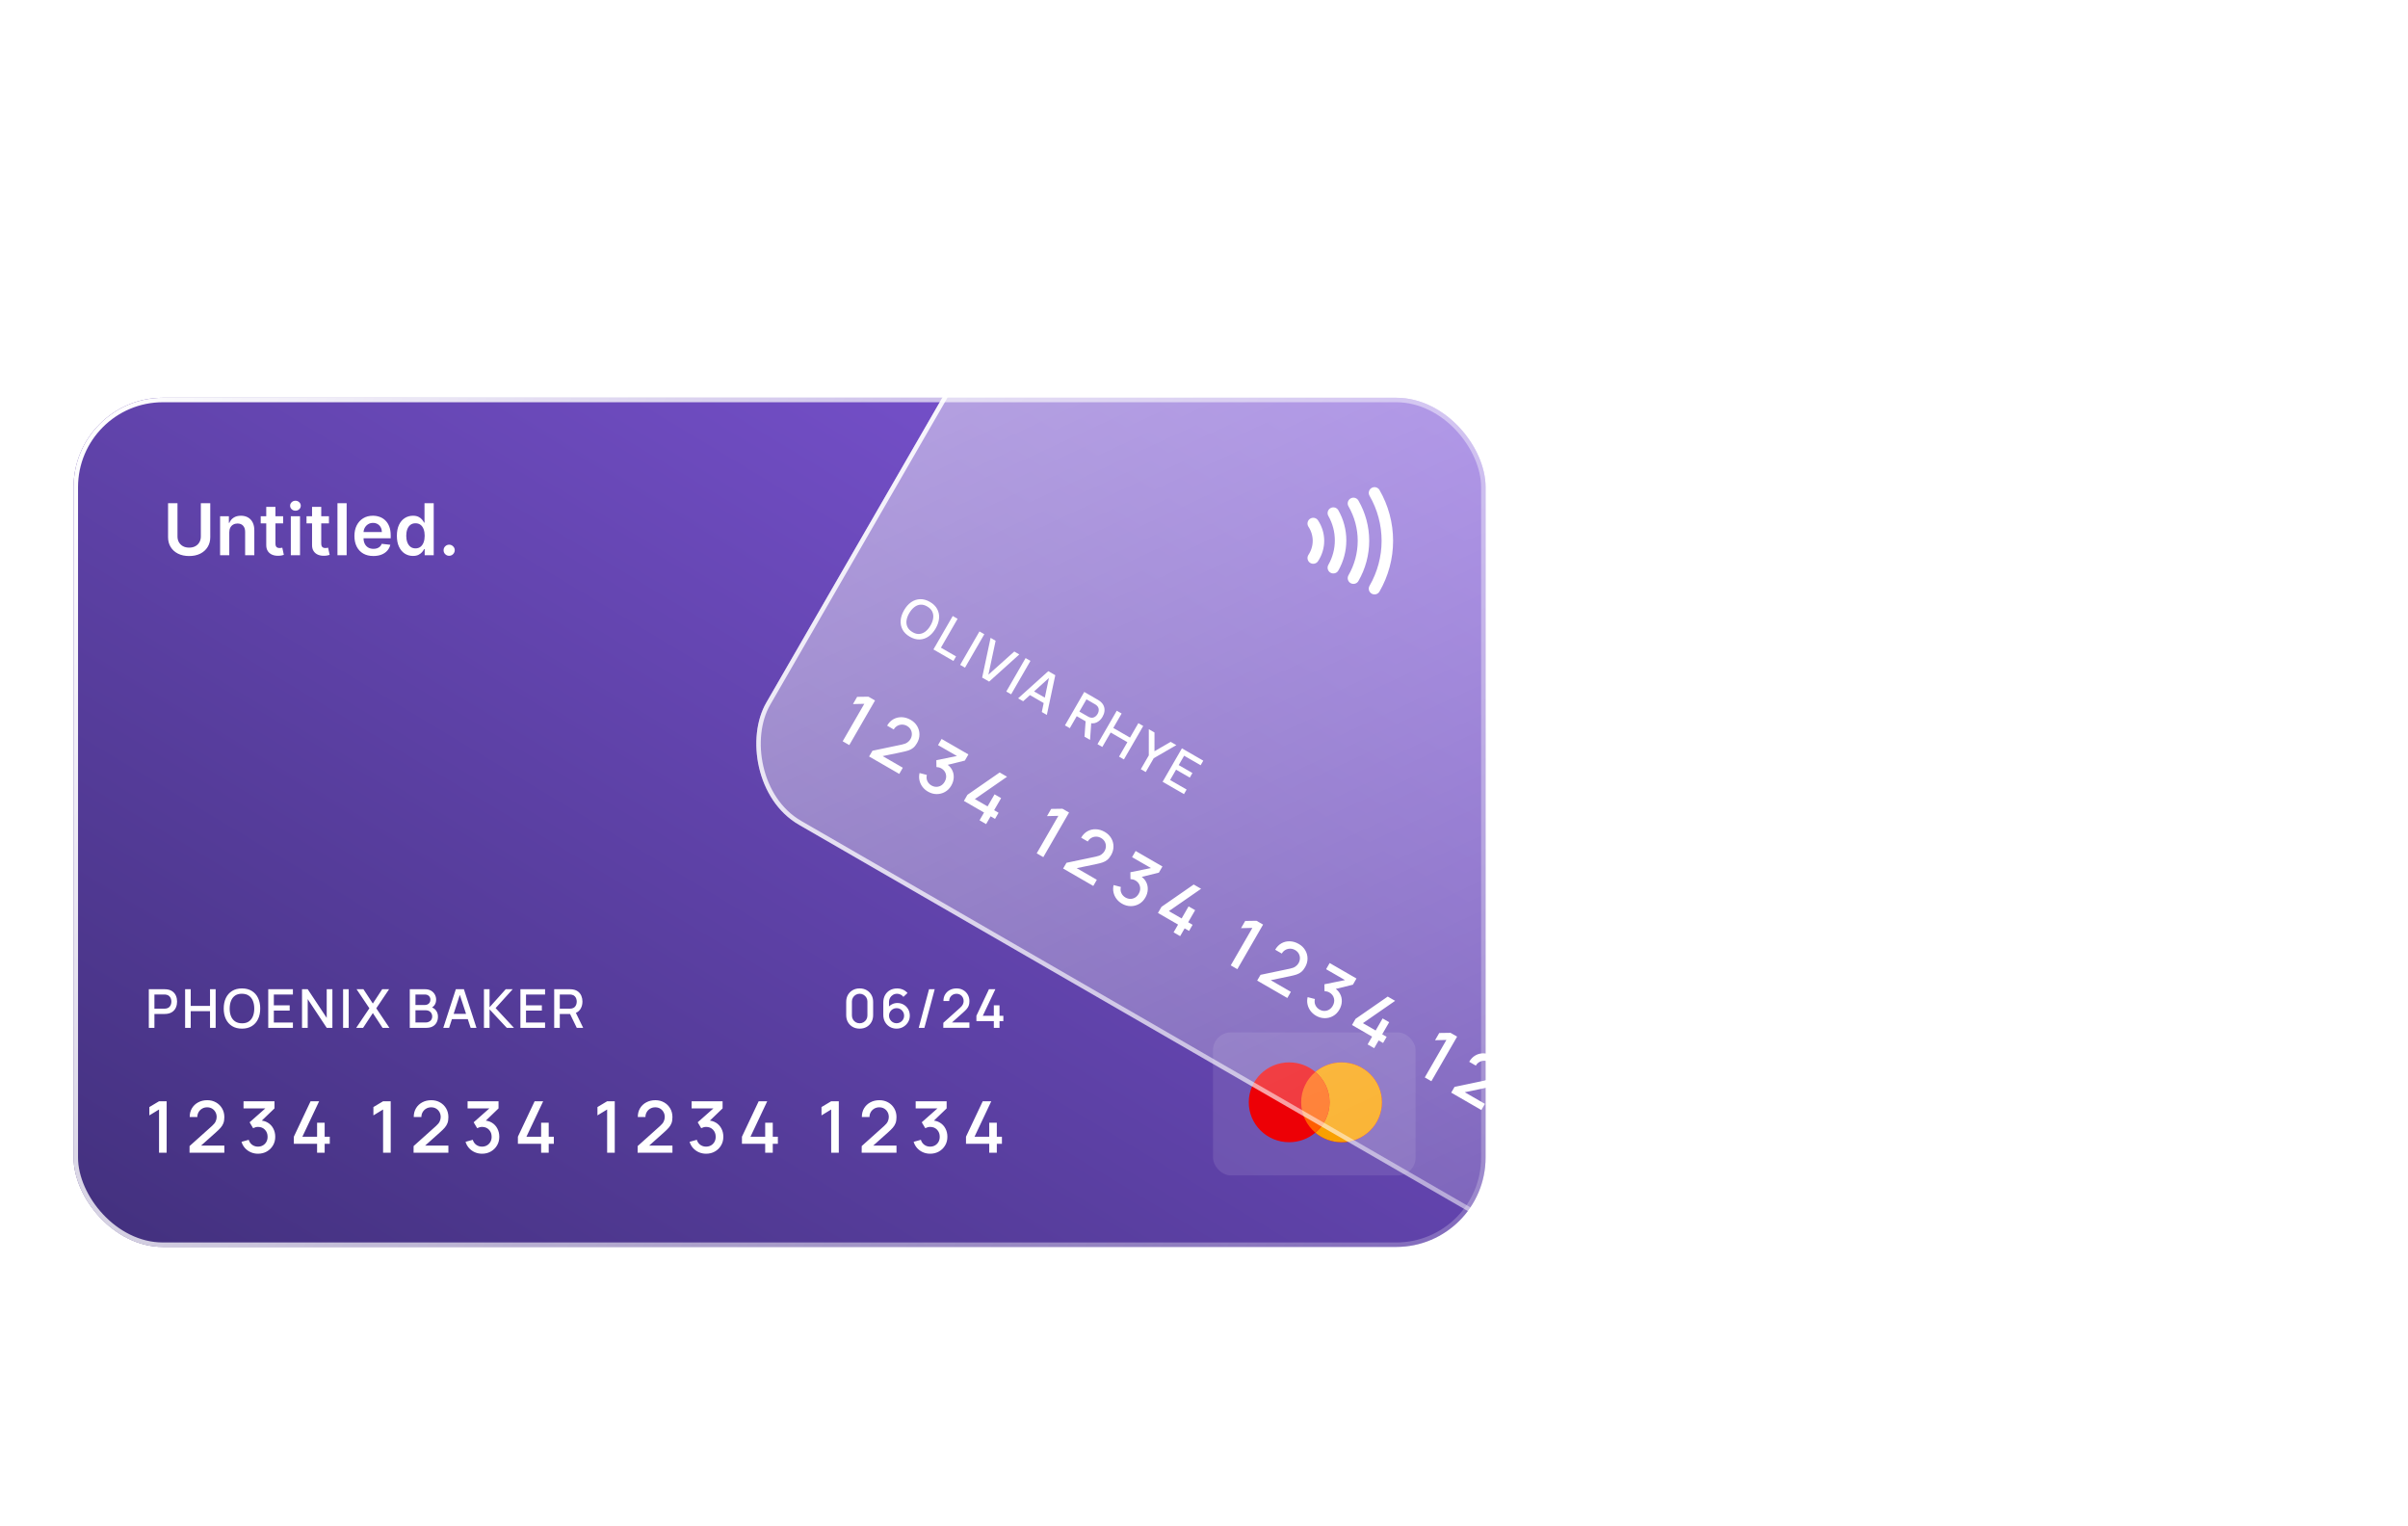 <svg width="955" height="605" viewBox="0 0 955 605" fill="none" xmlns="http://www.w3.org/2000/svg">
<g filter="url(#filter0_d_7_405415)">
<rect x="15" y="140" width="560" height="336.709" rx="35.443" fill="url(#paint0_linear_7_405415)"/>
<rect x="466.899" y="391.646" width="80.338" height="56.709" rx="7.089" fill="white" fill-opacity="0.1"/>
<path fill-rule="evenodd" clip-rule="evenodd" d="M517.883 435.193C526.732 435.193 533.905 428.105 533.905 419.362C533.905 410.619 526.732 403.531 517.883 403.531C513.918 403.531 510.289 404.954 507.491 407.313C504.693 404.954 501.064 403.531 497.098 403.531C488.249 403.531 481.076 410.619 481.076 419.362C481.076 428.105 488.249 435.193 497.098 435.193C501.064 435.193 504.693 433.769 507.491 431.411C510.289 433.769 513.918 435.193 517.883 435.193Z" fill="#ED0006"/>
<path fill-rule="evenodd" clip-rule="evenodd" d="M507.49 431.411C510.935 428.508 513.12 424.187 513.12 419.362C513.12 414.537 510.935 410.216 507.49 407.312C510.288 404.954 513.917 403.531 517.883 403.531C526.731 403.531 533.904 410.619 533.904 419.362C533.904 428.105 526.731 435.193 517.883 435.193C513.917 435.193 510.288 433.77 507.49 431.411Z" fill="#F9A000"/>
<path fill-rule="evenodd" clip-rule="evenodd" d="M507.49 431.411C510.935 428.507 513.12 424.187 513.12 419.362C513.12 414.537 510.935 410.216 507.49 407.313C504.046 410.216 501.861 414.537 501.861 419.362C501.861 424.187 504.046 428.507 507.49 431.411Z" fill="#FF5E00"/>
<path d="M48.898 439.367V422.213L45.056 424.552V421.249L48.898 418.952H51.917V439.367H48.898ZM60.987 439.353L61.002 436.716L69.891 428.748C70.609 428.115 71.096 427.51 71.351 426.934C71.616 426.357 71.748 425.781 71.748 425.204C71.748 424.476 71.587 423.824 71.266 423.248C70.945 422.662 70.5 422.198 69.933 421.858C69.366 421.518 68.714 421.348 67.977 421.348C67.221 421.348 66.545 421.527 65.949 421.887C65.363 422.236 64.905 422.704 64.574 423.29C64.243 423.876 64.083 424.509 64.092 425.19H61.058C61.058 423.867 61.356 422.709 61.952 421.716C62.556 420.715 63.383 419.935 64.433 419.377C65.482 418.81 66.682 418.527 68.034 418.527C69.319 418.527 70.472 418.82 71.493 419.406C72.513 419.982 73.317 420.776 73.903 421.787C74.498 422.799 74.796 423.952 74.796 425.247C74.796 426.182 74.673 426.976 74.427 427.628C74.182 428.28 73.813 428.885 73.322 429.443C72.83 430.001 72.216 430.606 71.478 431.258L64.617 437.382L64.291 436.532H74.796V439.353H60.987ZM88.163 439.75C87.151 439.75 86.201 439.561 85.313 439.183C84.425 438.795 83.654 438.247 83.002 437.538C82.359 436.829 81.892 435.993 81.599 435.029L84.462 434.235C84.737 435.114 85.214 435.79 85.894 436.262C86.575 436.725 87.331 436.952 88.163 436.943C88.909 436.933 89.566 436.758 90.133 436.418C90.7 436.078 91.145 435.62 91.466 435.043C91.787 434.457 91.948 433.786 91.948 433.03C91.948 431.896 91.594 430.96 90.885 430.223C90.185 429.486 89.269 429.117 88.134 429.117C87.813 429.117 87.482 429.164 87.142 429.259C86.811 429.353 86.499 429.476 86.206 429.627L84.817 427.288L92.019 420.923L92.331 421.773H82.407V418.952H94.684V421.773L88.701 427.529L88.673 426.565C89.959 426.565 91.074 426.853 92.019 427.43C92.964 427.997 93.692 428.772 94.202 429.755C94.722 430.728 94.982 431.82 94.982 433.03C94.982 434.334 94.675 435.492 94.06 436.503C93.456 437.515 92.638 438.308 91.608 438.885C90.587 439.462 89.439 439.75 88.163 439.75ZM111.577 439.367V435.809H102.362V433.001L108.997 418.952H112.385L105.75 433.001H111.577V427.472H114.582V433.001H116.61V435.809H114.582V439.367H111.577ZM137.755 439.367V422.213L133.913 424.552V421.249L137.755 418.952H140.774V439.367H137.755ZM149.844 439.353L149.858 436.716L158.748 428.748C159.466 428.115 159.953 427.51 160.208 426.934C160.472 426.357 160.605 425.781 160.605 425.204C160.605 424.476 160.444 423.824 160.123 423.248C159.801 422.662 159.357 422.198 158.79 421.858C158.223 421.518 157.571 421.348 156.834 421.348C156.077 421.348 155.402 421.527 154.806 421.887C154.22 422.236 153.762 422.704 153.431 423.29C153.1 423.876 152.94 424.509 152.949 425.19H149.915C149.915 423.867 150.213 422.709 150.808 421.716C151.413 420.715 152.24 419.935 153.289 419.377C154.338 418.81 155.539 418.527 156.89 418.527C158.176 418.527 159.329 418.82 160.35 419.406C161.37 419.982 162.174 420.776 162.76 421.787C163.355 422.799 163.653 423.952 163.653 425.247C163.653 426.182 163.53 426.976 163.284 427.628C163.038 428.28 162.67 428.885 162.178 429.443C161.687 430.001 161.073 430.606 160.335 431.258L153.474 437.382L153.148 436.532H163.653V439.353H149.844ZM177.019 439.75C176.008 439.75 175.058 439.561 174.17 439.183C173.281 438.795 172.511 438.247 171.859 437.538C171.216 436.829 170.748 435.993 170.455 435.029L173.319 434.235C173.593 435.114 174.071 435.79 174.751 436.262C175.432 436.725 176.188 436.952 177.019 436.943C177.766 436.933 178.423 436.758 178.99 436.418C179.557 436.078 180.001 435.62 180.323 435.043C180.644 434.457 180.805 433.786 180.805 433.03C180.805 431.896 180.45 430.96 179.742 430.223C179.042 429.486 178.125 429.117 176.991 429.117C176.67 429.117 176.339 429.164 175.999 429.259C175.668 429.353 175.356 429.476 175.063 429.627L173.674 427.288L180.876 420.923L181.188 421.773H171.264V418.952H183.541V421.773L177.558 427.529L177.53 426.565C178.815 426.565 179.931 426.853 180.876 427.43C181.821 427.997 182.549 428.772 183.059 429.755C183.579 430.728 183.839 431.82 183.839 433.03C183.839 434.334 183.532 435.492 182.917 436.503C182.312 437.515 181.495 438.308 180.465 438.885C179.444 439.462 178.295 439.75 177.019 439.75ZM200.434 439.367V435.809H191.218V433.001L197.853 418.952H201.242L194.607 433.001H200.434V427.472H203.439V433.001H205.467V435.809H203.439V439.367H200.434ZM226.611 439.367V422.213L222.769 424.552V421.249L226.611 418.952H229.631V439.367H226.611ZM238.701 439.353L238.715 436.716L247.604 428.748C248.323 428.115 248.809 427.51 249.065 426.934C249.329 426.357 249.462 425.781 249.462 425.204C249.462 424.476 249.301 423.824 248.979 423.248C248.658 422.662 248.214 422.198 247.647 421.858C247.08 421.518 246.428 421.348 245.69 421.348C244.934 421.348 244.258 421.527 243.663 421.887C243.077 422.236 242.619 422.704 242.288 423.29C241.957 423.876 241.796 424.509 241.806 425.19H238.772C238.772 423.867 239.07 422.709 239.665 421.716C240.27 420.715 241.097 419.935 242.146 419.377C243.195 418.81 244.396 418.527 245.747 418.527C247.032 418.527 248.186 418.82 249.206 419.406C250.227 419.982 251.03 420.776 251.616 421.787C252.212 422.799 252.51 423.952 252.51 425.247C252.51 426.182 252.387 426.976 252.141 427.628C251.895 428.28 251.527 428.885 251.035 429.443C250.544 430.001 249.929 430.606 249.192 431.258L242.33 437.382L242.004 436.532H252.51V439.353H238.701ZM265.876 439.75C264.865 439.75 263.915 439.561 263.027 439.183C262.138 438.795 261.368 438.247 260.716 437.538C260.073 436.829 259.605 435.993 259.312 435.029L262.176 434.235C262.45 435.114 262.927 435.79 263.608 436.262C264.288 436.725 265.045 436.952 265.876 436.943C266.623 436.933 267.28 436.758 267.847 436.418C268.414 436.078 268.858 435.62 269.18 435.043C269.501 434.457 269.662 433.786 269.662 433.03C269.662 431.896 269.307 430.96 268.598 430.223C267.899 429.486 266.982 429.117 265.848 429.117C265.527 429.117 265.196 429.164 264.856 429.259C264.525 429.353 264.213 429.476 263.92 429.627L262.53 427.288L269.733 420.923L270.044 421.773H260.12V418.952H272.398V421.773L266.415 427.529L266.387 426.565C267.672 426.565 268.787 426.853 269.733 427.43C270.678 427.997 271.405 428.772 271.916 429.755C272.436 430.728 272.696 431.82 272.696 433.03C272.696 434.334 272.388 435.492 271.774 436.503C271.169 437.515 270.352 438.308 269.321 438.885C268.301 439.462 267.152 439.75 265.876 439.75ZM289.29 439.367V435.809H280.075V433.001L286.71 418.952H290.099L283.464 433.001H289.29V427.472H292.296V433.001H294.323V435.809H292.296V439.367H289.29ZM315.468 439.367V422.213L311.626 424.552V421.249L315.468 418.952H318.488V439.367H315.468ZM327.558 439.353L327.572 436.716L336.461 428.748C337.179 428.115 337.666 427.51 337.921 426.934C338.186 426.357 338.318 425.781 338.318 425.204C338.318 424.476 338.158 423.824 337.836 423.248C337.515 422.662 337.071 422.198 336.504 421.858C335.937 421.518 335.284 421.348 334.547 421.348C333.791 421.348 333.115 421.527 332.52 421.887C331.934 422.236 331.475 422.704 331.145 423.29C330.814 423.876 330.653 424.509 330.663 425.19H327.629C327.629 423.867 327.926 422.709 328.522 421.716C329.127 420.715 329.954 419.935 331.003 419.377C332.052 418.81 333.252 418.527 334.604 418.527C335.889 418.527 337.042 418.82 338.063 419.406C339.084 419.982 339.887 420.776 340.473 421.787C341.069 422.799 341.366 423.952 341.366 425.247C341.366 426.182 341.244 426.976 340.998 427.628C340.752 428.28 340.383 428.885 339.892 429.443C339.401 430.001 338.786 430.606 338.049 431.258L331.187 437.382L330.861 436.532H341.366V439.353H327.558ZM354.733 439.75C353.722 439.75 352.772 439.561 351.883 439.183C350.995 438.795 350.225 438.247 349.573 437.538C348.93 436.829 348.462 435.993 348.169 435.029L351.033 434.235C351.307 435.114 351.784 435.79 352.465 436.262C353.145 436.725 353.901 436.952 354.733 436.943C355.48 436.933 356.137 436.758 356.704 436.418C357.271 436.078 357.715 435.62 358.036 435.043C358.358 434.457 358.518 433.786 358.518 433.03C358.518 431.896 358.164 430.96 357.455 430.223C356.756 429.486 355.839 429.117 354.705 429.117C354.383 429.117 354.053 429.164 353.712 429.259C353.382 429.353 353.07 429.476 352.777 429.627L351.387 427.288L358.589 420.923L358.901 421.773H348.977V418.952H361.255V421.773L355.272 427.529L355.243 426.565C356.529 426.565 357.644 426.853 358.589 427.43C359.534 427.997 360.262 428.772 360.773 429.755C361.292 430.728 361.552 431.82 361.552 433.03C361.552 434.334 361.245 435.492 360.631 436.503C360.026 437.515 359.208 438.308 358.178 438.885C357.157 439.462 356.009 439.75 354.733 439.75ZM378.147 439.367V435.809H368.932V433.001L375.567 418.952H378.955L372.32 433.001H378.147V427.472H381.153V433.001H383.18V435.809H381.153V439.367H378.147Z" fill="white"/>
<path d="M44.843 389.835V374.524H51.032C51.18 374.524 51.365 374.531 51.584 374.545C51.804 374.552 52.013 374.574 52.212 374.609C53.062 374.744 53.771 375.034 54.338 375.481C54.913 375.928 55.341 376.491 55.625 377.172C55.908 377.852 56.05 378.604 56.05 379.426C56.05 380.255 55.908 381.01 55.625 381.691C55.341 382.371 54.913 382.935 54.338 383.381C53.771 383.828 53.062 384.118 52.212 384.253C52.013 384.282 51.801 384.303 51.574 384.317C51.354 384.331 51.173 384.338 51.032 384.338H47.065V389.835H44.843ZM47.065 382.233H50.946C51.088 382.233 51.244 382.226 51.414 382.212C51.592 382.197 51.758 382.173 51.914 382.137C52.368 382.031 52.733 381.836 53.009 381.552C53.286 381.262 53.484 380.929 53.605 380.553C53.725 380.177 53.785 379.802 53.785 379.426C53.785 379.05 53.725 378.678 53.605 378.309C53.484 377.934 53.286 377.604 53.009 377.321C52.733 377.03 52.368 376.831 51.914 376.725C51.758 376.683 51.592 376.654 51.414 376.64C51.244 376.626 51.088 376.619 50.946 376.619H47.065V382.233ZM59.239 389.835V374.524H61.461V381.127H69.117V374.524H71.35V389.835H69.117V383.222H61.461V389.835H59.239ZM81.791 390.154C80.26 390.154 78.955 389.821 77.878 389.155C76.8 388.482 75.974 387.546 75.4 386.348C74.833 385.15 74.55 383.761 74.55 382.18C74.55 380.599 74.833 379.21 75.4 378.012C75.974 376.814 76.8 375.882 77.878 375.215C78.955 374.542 80.26 374.205 81.791 374.205C83.315 374.205 84.615 374.542 85.693 375.215C86.778 375.882 87.603 376.814 88.17 378.012C88.737 379.21 89.021 380.599 89.021 382.18C89.021 383.761 88.737 385.15 88.17 386.348C87.603 387.546 86.778 388.482 85.693 389.155C84.615 389.821 83.315 390.154 81.791 390.154ZM81.791 388.038C82.875 388.053 83.775 387.815 84.491 387.326C85.214 386.83 85.757 386.142 86.118 385.263C86.48 384.377 86.66 383.349 86.66 382.18C86.66 381.01 86.48 379.989 86.118 379.117C85.757 378.238 85.214 377.554 84.491 377.065C83.775 376.576 82.875 376.328 81.791 376.321C80.706 376.307 79.802 376.544 79.079 377.033C78.363 377.523 77.825 378.21 77.463 379.096C77.102 379.982 76.917 381.01 76.91 382.18C76.903 383.349 77.08 384.374 77.442 385.253C77.803 386.125 78.346 386.805 79.069 387.294C79.799 387.783 80.706 388.031 81.791 388.038ZM92.205 389.835V374.524H101.988V376.619H94.427V380.914H100.712V383.009H94.427V387.741H101.988V389.835H92.205ZM105.604 389.835V374.524H107.859L115.397 385.901V374.524H117.651V389.835H115.397L107.859 378.448V389.835H105.604ZM121.895 389.835V374.524H124.117V389.835H121.895ZM127.098 389.835L132.319 382.084L127.236 374.524H129.958L133.69 380.202L137.401 374.524H140.134L135.051 382.084L140.261 389.835H137.539L133.69 383.977L129.83 389.835H127.098ZM148.34 389.835V374.524H154.358C155.329 374.524 156.144 374.723 156.803 375.119C157.463 375.516 157.959 376.03 158.292 376.661C158.625 377.285 158.792 377.944 158.792 378.639C158.792 379.483 158.583 380.206 158.164 380.808C157.753 381.411 157.197 381.822 156.495 382.042L156.474 381.521C157.452 381.762 158.203 382.233 158.728 382.935C159.252 383.629 159.515 384.441 159.515 385.37C159.515 386.27 159.334 387.053 158.972 387.719C158.618 388.386 158.097 388.907 157.409 389.283C156.729 389.651 155.903 389.835 154.932 389.835H148.34ZM150.594 387.719H154.592C155.095 387.719 155.545 387.624 155.942 387.432C156.346 387.241 156.662 386.968 156.888 386.614C157.122 386.252 157.239 385.823 157.239 385.327C157.239 384.866 157.137 384.452 156.931 384.083C156.732 383.707 156.442 383.413 156.059 383.201C155.683 382.981 155.24 382.871 154.73 382.871H150.594V387.719ZM150.594 380.776H154.326C154.737 380.776 155.106 380.695 155.432 380.532C155.765 380.362 156.027 380.121 156.219 379.809C156.417 379.49 156.516 379.107 156.516 378.66C156.516 378.065 156.318 377.576 155.921 377.193C155.524 376.81 154.992 376.619 154.326 376.619H150.594V380.776ZM161.631 389.835L166.607 374.524H169.807L174.784 389.835H172.476L167.893 375.864H168.468L163.938 389.835H161.631ZM164.214 386.38V384.296H172.21V386.38H164.214ZM177.754 389.835V374.524H179.977V381.669L186.388 374.524H189.153L182.38 381.999L189.653 389.835H186.803L179.977 382.52V389.835H177.754ZM192.213 389.835V374.524H201.995V376.619H194.435V380.914H200.719V383.009H194.435V387.741H201.995V389.835H192.213ZM205.612 389.835V374.524H211.8C211.949 374.524 212.133 374.531 212.353 374.545C212.573 374.552 212.782 374.574 212.981 374.609C213.831 374.744 214.54 375.034 215.107 375.481C215.681 375.928 216.11 376.491 216.394 377.172C216.677 377.852 216.819 378.604 216.819 379.426C216.819 380.645 216.507 381.698 215.883 382.584C215.259 383.463 214.324 384.012 213.076 384.232L212.172 384.338H207.834V389.835H205.612ZM214.565 389.835L211.545 383.605L213.789 383.03L217.106 389.835H214.565ZM207.834 382.233H211.715C211.857 382.233 212.013 382.226 212.183 382.212C212.36 382.197 212.527 382.173 212.683 382.137C213.136 382.031 213.502 381.836 213.778 381.552C214.054 381.262 214.253 380.929 214.373 380.553C214.494 380.177 214.554 379.802 214.554 379.426C214.554 379.05 214.494 378.678 214.373 378.309C214.253 377.934 214.054 377.604 213.778 377.321C213.502 377.03 213.136 376.831 212.683 376.725C212.527 376.683 212.36 376.654 212.183 376.64C212.013 376.626 211.857 376.619 211.715 376.619H207.834V382.233Z" fill="white"/>
<path d="M65.476 181.822H69.212V195.294C69.212 196.771 68.862 198.07 68.164 199.191C67.473 200.312 66.5 201.188 65.244 201.819C63.989 202.443 62.522 202.755 60.844 202.755C59.159 202.755 57.689 202.443 56.434 201.819C55.179 201.188 54.205 200.312 53.514 199.191C52.822 198.07 52.477 196.771 52.477 195.294V181.822H56.212V194.982C56.212 195.841 56.4 196.606 56.776 197.278C57.159 197.949 57.696 198.476 58.387 198.858C59.079 199.234 59.898 199.422 60.844 199.422C61.791 199.422 62.61 199.234 63.301 198.858C63.999 198.476 64.536 197.949 64.912 197.278C65.288 196.606 65.476 195.841 65.476 194.982V181.822ZM76.756 193.381V202.443H73.111V186.977H76.595V189.605H76.776C77.132 188.739 77.699 188.051 78.478 187.541C79.263 187.031 80.233 186.776 81.388 186.776C82.455 186.776 83.385 187.004 84.177 187.46C84.975 187.917 85.593 188.578 86.029 189.444C86.472 190.31 86.691 191.36 86.684 192.596V202.443H83.039V193.159C83.039 192.126 82.77 191.317 82.233 190.733C81.703 190.149 80.968 189.857 80.028 189.857C79.391 189.857 78.823 189.998 78.327 190.28C77.837 190.555 77.451 190.954 77.169 191.478C76.893 192.001 76.756 192.636 76.756 193.381ZM98.112 186.977V189.796H89.221V186.977H98.112ZM91.416 183.272H95.061V197.791C95.061 198.281 95.135 198.657 95.283 198.919C95.437 199.174 95.639 199.349 95.887 199.442C96.135 199.536 96.411 199.583 96.713 199.583C96.941 199.583 97.149 199.567 97.337 199.533C97.532 199.5 97.679 199.469 97.78 199.442L98.394 202.292C98.2 202.359 97.921 202.433 97.558 202.514C97.203 202.594 96.766 202.641 96.249 202.655C95.337 202.681 94.514 202.544 93.783 202.242C93.051 201.933 92.47 201.456 92.041 200.812C91.618 200.167 91.41 199.362 91.416 198.395V183.272ZM101.161 202.443V186.977H104.806V202.443H101.161ZM102.993 184.782C102.416 184.782 101.919 184.591 101.503 184.208C101.087 183.819 100.879 183.352 100.879 182.808C100.879 182.258 101.087 181.791 101.503 181.409C101.919 181.019 102.416 180.825 102.993 180.825C103.577 180.825 104.074 181.019 104.483 181.409C104.9 181.791 105.108 182.258 105.108 182.808C105.108 183.352 104.9 183.819 104.483 184.208C104.074 184.591 103.577 184.782 102.993 184.782ZM116.277 186.977V189.796H107.386V186.977H116.277ZM109.581 183.272H113.226V197.791C113.226 198.281 113.3 198.657 113.447 198.919C113.602 199.174 113.803 199.349 114.052 199.442C114.3 199.536 114.575 199.583 114.877 199.583C115.105 199.583 115.314 199.567 115.501 199.533C115.696 199.5 115.844 199.469 115.945 199.442L116.559 202.292C116.364 202.359 116.085 202.433 115.723 202.514C115.367 202.594 114.931 202.641 114.414 202.655C113.501 202.681 112.679 202.544 111.947 202.242C111.215 201.933 110.635 201.456 110.205 200.812C109.782 200.167 109.574 199.362 109.581 198.395V183.272ZM123.302 181.822V202.443H119.657V181.822H123.302ZM133.898 202.745C132.347 202.745 131.008 202.423 129.88 201.778C128.759 201.127 127.896 200.208 127.292 199.02C126.688 197.825 126.386 196.418 126.386 194.801C126.386 193.21 126.688 191.813 127.292 190.612C127.903 189.404 128.756 188.464 129.85 187.793C130.944 187.115 132.23 186.776 133.706 186.776C134.66 186.776 135.559 186.93 136.405 187.239C137.257 187.541 138.009 188.011 138.66 188.648C139.318 189.286 139.835 190.098 140.211 191.085C140.587 192.065 140.775 193.233 140.775 194.589V195.707H128.098V193.25H137.281C137.274 192.552 137.123 191.931 136.828 191.387C136.532 190.837 136.12 190.404 135.589 190.088C135.066 189.773 134.455 189.615 133.757 189.615C133.012 189.615 132.357 189.796 131.793 190.159C131.229 190.515 130.79 190.984 130.474 191.568C130.165 192.146 130.008 192.78 130.001 193.472V195.616C130.001 196.516 130.165 197.288 130.494 197.932C130.823 198.57 131.283 199.06 131.874 199.402C132.464 199.738 133.156 199.906 133.948 199.906C134.478 199.906 134.958 199.832 135.388 199.684C135.817 199.53 136.19 199.305 136.506 199.01C136.821 198.714 137.059 198.348 137.22 197.912L140.624 198.295C140.409 199.194 139.999 199.979 139.395 200.651C138.798 201.315 138.033 201.832 137.1 202.201C136.167 202.564 135.099 202.745 133.898 202.745ZM149.598 202.715C148.383 202.715 147.295 202.403 146.335 201.778C145.376 201.154 144.617 200.248 144.06 199.06C143.503 197.872 143.224 196.428 143.224 194.73C143.224 193.012 143.506 191.562 144.07 190.38C144.64 189.192 145.409 188.296 146.376 187.692C147.342 187.081 148.42 186.776 149.608 186.776C150.514 186.776 151.259 186.93 151.843 187.239C152.427 187.541 152.89 187.907 153.233 188.336C153.575 188.759 153.84 189.159 154.028 189.535H154.179V181.822H157.834V202.443H154.25V200.006H154.028C153.84 200.382 153.568 200.782 153.213 201.205C152.857 201.621 152.387 201.977 151.803 202.272C151.219 202.567 150.484 202.715 149.598 202.715ZM150.615 199.724C151.387 199.724 152.045 199.516 152.588 199.1C153.132 198.677 153.545 198.09 153.827 197.338C154.109 196.586 154.25 195.71 154.25 194.71C154.25 193.71 154.109 192.841 153.827 192.102C153.552 191.364 153.142 190.79 152.598 190.38C152.061 189.971 151.4 189.766 150.615 189.766C149.803 189.766 149.125 189.978 148.581 190.4C148.037 190.823 147.628 191.407 147.352 192.152C147.077 192.898 146.94 193.75 146.94 194.71C146.94 195.677 147.077 196.539 147.352 197.298C147.634 198.05 148.047 198.644 148.591 199.08C149.141 199.51 149.816 199.724 150.615 199.724ZM163.964 202.665C163.353 202.665 162.829 202.45 162.393 202.02C161.957 201.591 161.742 201.067 161.749 200.449C161.742 199.845 161.957 199.328 162.393 198.899C162.829 198.469 163.353 198.254 163.964 198.254C164.555 198.254 165.068 198.469 165.504 198.899C165.947 199.328 166.172 199.845 166.179 200.449C166.172 200.859 166.065 201.231 165.857 201.567C165.655 201.903 165.387 202.171 165.051 202.373C164.722 202.567 164.36 202.665 163.964 202.665Z" fill="white"/>
<path d="M326.763 390.154C325.721 390.154 324.8 389.928 323.999 389.474C323.198 389.013 322.567 388.382 322.106 387.581C321.652 386.78 321.425 385.859 321.425 384.817V379.543C321.425 378.501 321.652 377.579 322.106 376.778C322.567 375.977 323.198 375.35 323.999 374.896C324.8 374.435 325.721 374.205 326.763 374.205C327.805 374.205 328.727 374.435 329.528 374.896C330.329 375.35 330.956 375.977 331.41 376.778C331.871 377.579 332.101 378.501 332.101 379.543V384.817C332.101 385.859 331.871 386.78 331.41 387.581C330.956 388.382 330.329 389.013 329.528 389.474C328.727 389.928 327.805 390.154 326.763 390.154ZM326.763 388.028C327.33 388.028 327.844 387.893 328.305 387.624C328.773 387.347 329.145 386.979 329.421 386.518C329.698 386.05 329.836 385.529 329.836 384.955V379.383C329.836 378.816 329.698 378.302 329.421 377.842C329.145 377.374 328.773 377.005 328.305 376.736C327.844 376.459 327.33 376.321 326.763 376.321C326.196 376.321 325.679 376.459 325.211 376.736C324.75 377.005 324.381 377.374 324.105 377.842C323.828 378.302 323.69 378.816 323.69 379.383V384.955C323.69 385.529 323.828 386.05 324.105 386.518C324.381 386.979 324.75 387.347 325.211 387.624C325.679 387.893 326.196 388.028 326.763 388.028ZM341.396 390.154C340.404 390.154 339.511 389.921 338.717 389.453C337.923 388.978 337.292 388.329 336.824 387.507C336.363 386.685 336.133 385.749 336.133 384.7V379.819C336.133 378.706 336.363 377.728 336.824 376.885C337.292 376.041 337.937 375.385 338.759 374.917C339.589 374.45 340.542 374.216 341.62 374.216C342.428 374.216 343.186 374.368 343.895 374.673C344.604 374.978 345.217 375.431 345.734 376.034L344.108 377.554C343.817 377.179 343.452 376.881 343.012 376.661C342.58 376.434 342.116 376.321 341.62 376.321C340.982 376.321 340.422 376.473 339.94 376.778C339.457 377.076 339.078 377.469 338.802 377.958C338.532 378.448 338.398 378.972 338.398 379.532V382.339L337.962 381.85C338.401 381.276 338.947 380.822 339.599 380.489C340.251 380.156 340.95 379.989 341.694 379.989C342.644 379.989 343.491 380.213 344.235 380.659C344.987 381.099 345.575 381.698 346 382.456C346.433 383.215 346.649 384.069 346.649 385.019C346.649 385.976 346.408 386.844 345.926 387.624C345.451 388.396 344.813 389.013 344.012 389.474C343.218 389.928 342.346 390.154 341.396 390.154ZM341.396 388.017C341.949 388.017 342.452 387.883 342.906 387.613C343.36 387.344 343.721 386.982 343.991 386.529C344.26 386.075 344.395 385.572 344.395 385.019C344.395 384.466 344.26 383.963 343.991 383.509C343.728 383.055 343.37 382.694 342.917 382.424C342.463 382.155 341.96 382.02 341.407 382.02C340.854 382.02 340.347 382.155 339.886 382.424C339.433 382.694 339.071 383.055 338.802 383.509C338.532 383.963 338.398 384.466 338.398 385.019C338.398 385.565 338.532 386.064 338.802 386.518C339.071 386.972 339.433 387.337 339.886 387.613C340.34 387.883 340.843 388.017 341.396 388.017ZM354.275 374.524H356.518L352.435 389.835H350.192L354.275 374.524ZM359.931 389.825L359.941 387.847L366.608 381.871C367.147 381.396 367.512 380.943 367.703 380.51C367.902 380.078 368.001 379.646 368.001 379.213C368.001 378.667 367.881 378.178 367.64 377.746C367.399 377.306 367.065 376.959 366.64 376.704C366.215 376.449 365.726 376.321 365.173 376.321C364.606 376.321 364.099 376.456 363.652 376.725C363.213 376.987 362.869 377.338 362.621 377.778C362.373 378.217 362.252 378.692 362.259 379.203H359.984C359.984 378.21 360.207 377.342 360.654 376.597C361.107 375.846 361.728 375.261 362.515 374.843C363.301 374.418 364.202 374.205 365.215 374.205C366.179 374.205 367.044 374.425 367.81 374.864C368.575 375.297 369.178 375.892 369.617 376.651C370.064 377.409 370.287 378.274 370.287 379.245C370.287 379.947 370.195 380.542 370.011 381.031C369.826 381.521 369.55 381.974 369.181 382.392C368.813 382.811 368.352 383.264 367.799 383.753L362.653 388.347L362.408 387.709H370.287V389.825H359.931ZM379.971 389.835V387.167H373.06V385.061L378.036 374.524H380.577L375.601 385.061H379.971V380.914H382.225V385.061H383.746V387.167H382.225V389.835H379.971Z" fill="white"/>
<g clip-path="url(#clip0_7_405415)">
<path d="M530.95 177.721C534.283 183.494 536.037 190.043 536.037 196.709C536.037 203.375 534.283 209.923 530.95 215.696M522.595 181.899C525.195 186.402 526.564 191.509 526.564 196.709C526.564 201.908 525.195 207.016 522.595 211.519M514.621 185.734C516.5 189.025 517.49 192.757 517.49 196.557C517.49 200.357 516.5 204.089 514.621 207.38M506.646 189.873C508.001 191.924 508.719 194.292 508.719 196.709C508.719 199.126 508.001 201.494 506.646 203.544" stroke="white" stroke-width="4.557" stroke-linecap="round"/>
</g>
<rect x="15.886" y="140.886" width="558.228" height="334.937" rx="34.557" stroke="url(#paint1_linear_7_405415)" stroke-width="1.772"/>
</g>
<g filter="url(#filter1_bd_7_405415)">
<g clip-path="url(#clip1_7_405415)">
<rect x="440.354" width="560" height="336.709" rx="35.443" transform="rotate(30 440.354 0)" fill="url(#paint2_linear_7_405415)"/>
<rect x="705.887" y="443.881" width="80.338" height="56.709" rx="7.089" transform="rotate(30 705.887 443.881)" fill="white" fill-opacity="0.1"/>
<path opacity="0.5" fill-rule="evenodd" clip-rule="evenodd" d="M721.157 498.615C717.555 499.258 713.701 498.676 710.266 496.694C702.603 492.269 699.935 482.544 704.307 474.973C708.678 467.401 718.434 464.849 726.098 469.273C729.532 471.256 731.963 474.303 733.207 477.745C736.809 477.101 740.664 477.683 744.098 479.666C751.761 484.09 754.429 493.815 750.058 501.387C745.686 508.959 735.93 511.511 728.267 507.086C724.832 505.103 722.401 502.056 721.157 498.615Z" fill="white"/>
<path opacity="0.5" fill-rule="evenodd" clip-rule="evenodd" d="M721.157 498.615C725.593 497.823 729.645 495.173 732.057 490.994C734.47 486.816 734.739 481.982 733.207 477.745C736.809 477.101 740.664 477.683 744.098 479.666C751.761 484.09 754.429 493.815 750.058 501.387C745.686 508.959 735.93 511.511 728.267 507.086C724.832 505.103 722.401 502.056 721.157 498.615Z" fill="white"/>
<path fill-rule="evenodd" clip-rule="evenodd" d="M721.158 498.615C725.593 497.823 729.645 495.173 732.058 490.994C734.47 486.816 734.739 481.982 733.207 477.745C728.772 478.537 724.72 481.187 722.307 485.365C719.895 489.544 719.626 494.378 721.158 498.615Z" fill="white"/>
<path d="M320.027 276.208L328.604 261.352L324.107 261.457L325.759 258.596L330.235 258.528L332.85 260.038L322.642 277.718L320.027 276.208ZM330.504 282.241L331.835 279.964L343.517 277.509C344.456 277.32 345.18 277.039 345.689 276.667C346.206 276.3 346.609 275.867 346.898 275.368C347.261 274.738 347.448 274.093 347.458 273.433C347.473 272.764 347.32 272.141 346.999 271.563C346.678 270.985 346.198 270.511 345.56 270.143C344.905 269.765 344.23 269.582 343.535 269.596C342.852 269.606 342.221 269.781 341.642 270.124C341.062 270.466 340.607 270.934 340.275 271.528L337.647 270.011C338.309 268.865 339.145 268.011 340.157 267.449C341.182 266.884 342.288 266.622 343.476 266.664C344.668 266.697 345.849 267.052 347.019 267.728C348.133 268.371 348.985 269.201 349.576 270.219C350.171 271.228 350.47 272.318 350.472 273.486C350.482 274.66 350.163 275.807 349.516 276.929C349.048 277.739 348.545 278.365 348.006 278.807C347.467 279.249 346.845 279.589 346.141 279.826C345.436 280.063 344.602 280.28 343.637 280.476L334.633 282.349L334.776 281.449L343.873 286.702L342.463 289.145L330.504 282.241ZM353.84 296.172C352.964 295.667 352.236 295.028 351.656 294.256C351.08 293.477 350.687 292.617 350.477 291.677C350.275 290.742 350.288 289.783 350.516 288.802L353.393 289.546C353.191 290.444 353.267 291.268 353.62 292.018C353.977 292.759 354.519 293.334 355.244 293.741C355.895 294.106 356.551 294.284 357.213 294.272C357.874 294.261 358.488 294.086 359.054 293.748C359.626 293.401 360.1 292.9 360.478 292.245C361.045 291.263 361.206 290.276 360.961 289.283C360.724 288.295 360.114 287.517 359.132 286.95C358.854 286.789 358.544 286.665 358.202 286.576C357.868 286.493 357.536 286.443 357.207 286.428L357.174 283.707L366.593 281.795L366.438 282.688L357.844 277.726L359.254 275.283L369.887 281.422L368.476 283.865L360.417 285.858L360.875 285.009C361.988 285.652 362.81 286.459 363.34 287.431C363.875 288.395 364.118 289.43 364.068 290.536C364.031 291.639 363.711 292.715 363.106 293.762C362.454 294.892 361.609 295.741 360.571 296.31C359.542 296.883 358.437 297.162 357.256 297.146C356.084 297.135 354.945 296.81 353.84 296.172ZM374.309 307.548L376.088 304.466L368.107 299.859L369.511 297.428L382.282 288.578L385.216 290.272L372.445 299.122L377.492 302.035L380.256 297.247L382.859 298.75L380.095 303.538L381.85 304.552L380.447 306.983L378.691 305.969L376.912 309.051L374.309 307.548ZM396.979 320.637L405.557 305.781L401.06 305.885L402.711 303.025L407.187 302.957L409.802 304.467L399.595 322.147L396.979 320.637ZM407.456 326.669L408.787 324.393L420.469 321.937C421.408 321.748 422.132 321.467 422.641 321.096C423.159 320.729 423.561 320.296 423.85 319.796C424.214 319.166 424.401 318.521 424.411 317.861C424.425 317.193 424.272 316.57 423.951 315.991C423.63 315.413 423.15 314.94 422.512 314.571C421.857 314.193 421.182 314.011 420.487 314.024C419.805 314.034 419.174 314.21 418.594 314.552C418.015 314.894 417.559 315.362 417.227 315.956L414.599 314.439C415.261 313.293 416.098 312.439 417.11 311.878C418.134 311.313 419.24 311.051 420.428 311.092C421.62 311.126 422.801 311.48 423.972 312.156C425.085 312.799 425.937 313.629 426.528 314.647C427.124 315.657 427.423 316.746 427.424 317.915C427.434 319.088 427.116 320.236 426.468 321.357C426 322.168 425.497 322.794 424.958 323.236C424.419 323.677 423.798 324.017 423.093 324.254C422.389 324.491 421.554 324.708 420.59 324.904L411.585 326.777L411.728 325.878L420.826 331.13L419.415 333.574L407.456 326.669ZM430.792 340.601C429.917 340.095 429.189 339.456 428.608 338.685C428.033 337.905 427.639 337.045 427.429 336.105C427.227 335.17 427.24 334.212 427.468 333.23L430.345 333.975C430.143 334.873 430.219 335.697 430.572 336.446C430.93 337.188 431.471 337.762 432.196 338.17C432.847 338.535 433.504 338.712 434.165 338.701C434.826 338.69 435.44 338.515 436.007 338.176C436.578 337.829 437.053 337.329 437.431 336.674C437.998 335.691 438.159 334.704 437.913 333.711C437.676 332.723 437.067 331.945 436.084 331.378C435.806 331.218 435.496 331.093 435.154 331.005C434.82 330.921 434.489 330.872 434.159 330.856L434.126 328.136L443.546 326.224L443.39 327.117L434.796 322.154L436.207 319.711L446.839 325.85L445.429 328.293L437.369 330.287L437.827 329.438C438.94 330.08 439.762 330.888 440.292 331.859C440.827 332.823 441.07 333.858 441.02 334.965C440.984 336.068 440.663 337.143 440.058 338.191C439.406 339.32 438.561 340.169 437.523 340.738C436.494 341.311 435.389 341.59 434.208 341.574C433.036 341.563 431.897 341.239 430.792 340.601ZM451.261 351.976L453.04 348.895L445.06 344.287L446.463 341.856L459.234 333.006L462.169 334.7L449.398 343.55L454.444 346.464L457.208 341.675L459.811 343.178L457.047 347.966L458.802 348.98L457.399 351.411L455.643 350.397L453.864 353.479L451.261 351.976ZM473.932 365.065L482.509 350.209L478.012 350.314L479.664 347.453L484.139 347.385L486.754 348.895L476.547 366.575L473.932 365.065ZM484.409 371.098L485.739 368.821L497.421 366.366C498.36 366.176 499.084 365.896 499.593 365.524C500.111 365.157 500.514 364.724 500.802 364.225C501.166 363.594 501.353 362.949 501.363 362.289C501.377 361.621 501.224 360.998 500.903 360.42C500.582 359.842 500.103 359.368 499.464 359C498.809 358.622 498.134 358.439 497.439 358.452C496.757 358.462 496.126 358.638 495.546 358.98C494.967 359.322 494.511 359.791 494.179 360.385L491.552 358.868C492.213 357.722 493.05 356.868 494.062 356.306C495.087 355.741 496.193 355.479 497.38 355.521C498.572 355.554 499.753 355.909 500.924 356.585C502.037 357.227 502.889 358.058 503.48 359.075C504.076 360.085 504.375 361.174 504.377 362.343C504.387 363.517 504.068 364.664 503.42 365.786C502.953 366.596 502.449 367.222 501.91 367.664C501.371 368.106 500.75 368.445 500.045 368.683C499.341 368.92 498.506 369.136 497.542 369.333L488.537 371.206L488.68 370.306L497.778 375.559L496.367 378.002L484.409 371.098ZM507.745 385.029C506.869 384.524 506.141 383.885 505.56 383.113C504.985 382.333 504.592 381.474 504.381 380.534C504.179 379.598 504.192 378.64 504.421 377.659L507.298 378.403C507.096 379.301 507.171 380.125 507.524 380.875C507.882 381.616 508.423 382.19 509.148 382.598C509.8 382.963 510.456 383.14 511.117 383.129C511.778 383.118 512.392 382.943 512.959 382.605C513.53 382.258 514.005 381.757 514.383 381.102C514.95 380.12 515.111 379.132 514.866 378.139C514.628 377.151 514.019 376.374 513.037 375.807C512.758 375.646 512.448 375.521 512.106 375.433C511.773 375.35 511.441 375.3 511.112 375.285L511.078 372.564L520.498 370.652L520.343 371.545L511.748 366.583L513.159 364.14L523.791 370.278L522.381 372.722L514.322 374.715L514.779 373.866C515.892 374.509 516.714 375.316 517.244 376.288C517.779 377.252 518.022 378.287 517.973 379.393C517.936 380.496 517.615 381.571 517.01 382.619C516.358 383.749 515.513 384.598 514.476 385.166C513.446 385.74 512.341 386.019 511.161 386.003C509.988 385.992 508.85 385.667 507.745 385.029ZM528.213 396.405L529.993 393.323L522.012 388.715L523.416 386.284L536.186 377.435L539.121 379.129L526.35 387.979L531.396 390.892L534.161 386.104L536.764 387.606L533.999 392.395L535.755 393.408L534.351 395.839L532.595 394.826L530.816 397.908L528.213 396.405ZM550.884 409.494L559.461 394.637L554.964 394.742L556.616 391.882L561.092 391.814L563.707 393.323L553.499 411.003L550.884 409.494ZM561.361 415.526L562.692 413.25L574.374 410.794C575.312 410.605 576.036 410.324 576.546 409.953C577.063 409.586 577.466 409.152 577.754 408.653C578.118 408.023 578.305 407.378 578.315 406.718C578.33 406.05 578.177 405.426 577.856 404.848C577.535 404.27 577.055 403.797 576.416 403.428C575.762 403.05 575.087 402.868 574.391 402.881C573.709 402.891 573.078 403.067 572.499 403.409C571.919 403.751 571.463 404.219 571.131 404.813L568.504 403.296C569.165 402.15 570.002 401.296 571.014 400.735C572.039 400.169 573.145 399.908 574.332 399.949C575.524 399.983 576.706 400.337 577.876 401.013C578.989 401.656 579.841 402.486 580.432 403.504C581.028 404.514 581.327 405.603 581.329 406.772C581.339 407.945 581.02 409.093 580.373 410.214C579.905 411.024 579.402 411.65 578.863 412.092C578.324 412.534 577.702 412.874 576.998 413.111C576.293 413.348 575.459 413.565 574.494 413.761L565.489 415.634L565.632 414.735L574.73 419.987L573.32 422.43L561.361 415.526ZM584.697 429.458C583.821 428.952 583.093 428.313 582.513 427.542C581.937 426.762 581.544 425.902 581.334 424.962C581.131 424.027 581.145 423.068 581.373 422.087L584.25 422.831C584.048 423.73 584.123 424.554 584.476 425.303C584.834 426.044 585.375 426.619 586.101 427.027C586.752 427.392 587.408 427.569 588.069 427.558C588.731 427.546 589.345 427.372 589.911 427.033C590.482 426.686 590.957 426.185 591.335 425.531C591.902 424.548 592.063 423.561 591.818 422.568C591.581 421.58 590.971 420.802 589.989 420.235C589.711 420.074 589.4 419.95 589.059 419.862C588.725 419.778 588.393 419.729 588.064 419.713L588.03 416.992L597.45 415.081L597.295 415.973L588.701 411.011L590.111 408.568L600.744 414.707L599.333 417.15L591.274 419.143L591.731 418.294C592.845 418.937 593.666 419.744 594.197 420.716C594.732 421.68 594.974 422.715 594.925 423.821C594.888 424.924 594.567 426 593.963 427.047C593.31 428.177 592.466 429.026 591.428 429.595C590.398 430.168 589.293 430.447 588.113 430.431C586.941 430.42 585.802 430.096 584.697 429.458ZM605.166 440.833L606.945 437.751L598.964 433.144L600.368 430.713L613.139 421.863L616.073 423.557L603.302 432.407L608.348 435.32L611.113 430.532L613.716 432.035L610.951 436.823L612.707 437.837L611.303 440.268L609.548 439.254L607.768 442.336L605.166 440.833Z" fill="white"/>
<path d="M346.657 234.757C345.331 233.991 344.368 233.051 343.768 231.935C343.171 230.813 342.924 229.59 343.026 228.265C343.134 226.944 343.583 225.599 344.373 224.23C345.163 222.861 346.104 221.8 347.194 221.046C348.29 220.295 349.471 219.901 350.738 219.863C352.007 219.818 353.305 220.179 354.631 220.944C355.951 221.706 356.909 222.648 357.506 223.77C358.112 224.89 358.361 226.11 358.253 227.431C358.145 228.752 357.696 230.097 356.906 231.466C356.115 232.835 355.175 233.896 354.085 234.65C352.995 235.404 351.812 235.801 350.536 235.842C349.27 235.881 347.976 235.519 346.657 234.757ZM347.715 232.924C348.647 233.479 349.545 233.723 350.41 233.658C351.284 233.59 352.097 233.265 352.85 232.685C353.606 232.098 354.277 231.298 354.861 230.285C355.446 229.273 355.8 228.298 355.923 227.362C356.049 226.42 355.922 225.557 355.54 224.772C355.165 223.99 354.509 223.325 353.573 222.777C352.641 222.222 351.74 221.976 350.869 222.038C350.004 222.104 349.194 222.43 348.438 223.016C347.682 223.603 347.008 224.401 346.417 225.41C345.826 226.42 345.468 227.395 345.341 228.337C345.218 229.273 345.348 230.134 345.729 230.919C346.117 231.707 346.779 232.376 347.715 232.924ZM356.02 239.794L363.675 226.534L365.6 227.645L358.991 239.091L364.995 242.558L363.948 244.372L356.02 239.794ZM366.616 245.912L374.272 232.652L376.197 233.763L368.541 247.023L366.616 245.912ZM375.339 250.949L378.686 235.2L380.684 236.354L377.824 249.792L388.078 240.623L390.076 241.777L378.111 252.549L375.339 250.949ZM384.914 256.477L392.57 243.217L394.495 244.328L386.839 257.588L384.914 256.477ZM389.604 259.184L401.569 248.412L404.341 250.013L400.995 265.761L398.997 264.607L402.014 250.216L402.511 250.503L391.602 260.338L389.604 259.184ZM393.57 257.483L394.612 255.679L401.536 259.677L400.494 261.481L393.57 257.483ZM408.176 269.907L415.831 256.646L421.191 259.741C421.32 259.815 421.476 259.913 421.659 260.036C421.846 260.152 422.016 260.275 422.17 260.404C422.84 260.946 423.308 261.553 423.576 262.223C423.85 262.897 423.94 263.599 423.845 264.33C423.75 265.061 423.497 265.783 423.086 266.495C422.476 267.551 421.68 268.307 420.697 268.762C419.717 269.211 418.632 269.219 417.442 268.786L416.606 268.426L412.849 266.257L410.1 271.018L408.176 269.907ZM415.929 274.383L416.429 267.477L418.659 268.102L418.13 275.654L415.929 274.383ZM413.901 264.434L417.263 266.374C417.385 266.445 417.524 266.517 417.678 266.59C417.839 266.666 417.996 266.728 418.148 266.775C418.594 266.91 419.008 266.924 419.389 266.816C419.774 266.703 420.112 266.513 420.405 266.248C420.697 265.983 420.937 265.688 421.125 265.363C421.313 265.037 421.446 264.685 421.526 264.305C421.61 263.92 421.603 263.535 421.505 263.151C421.411 262.761 421.194 262.407 420.854 262.088C420.741 261.973 420.611 261.865 420.464 261.765C420.324 261.667 420.192 261.583 420.07 261.512L416.709 259.572L413.901 264.434ZM421.075 277.354L428.73 264.094L430.655 265.205L427.353 270.923L433.983 274.751L437.285 269.033L439.219 270.149L431.563 283.409L429.629 282.293L432.936 276.565L426.306 272.737L422.999 278.465L421.075 277.354ZM438.266 287.279L441.429 281.8L441.437 271.43L443.684 272.727L443.681 280.154L450.111 276.438L452.358 277.735L443.381 282.927L440.218 288.406L438.266 287.279ZM446.908 292.269L454.564 279.009L463.036 283.9L461.988 285.714L455.441 281.934L453.293 285.654L458.736 288.796L457.688 290.61L452.246 287.468L449.88 291.566L456.427 295.346L455.38 297.16L446.908 292.269Z" fill="white"/>
<path d="M585.273 372.522C584.37 372.001 583.686 371.344 583.219 370.55C582.755 369.751 582.525 368.889 582.526 367.965C582.534 367.044 582.798 366.133 583.319 365.23L585.956 360.663C586.477 359.76 587.134 359.076 587.928 358.609C588.727 358.146 589.587 357.918 590.508 357.925C591.432 357.927 592.345 358.188 593.247 358.709C594.15 359.23 594.833 359.89 595.296 360.69C595.763 361.483 595.992 362.34 595.985 363.261C595.983 364.185 595.722 365.098 595.201 366.001L592.564 370.568C592.043 371.47 591.383 372.153 590.583 372.617C589.79 373.083 588.931 373.316 588.007 373.315C587.087 373.307 586.175 373.043 585.273 372.522ZM586.336 370.68C586.827 370.964 587.34 371.104 587.873 371.101C588.417 371.096 588.923 370.962 589.393 370.702C589.866 370.435 590.247 370.053 590.534 369.555L593.32 364.73C593.603 364.239 593.74 363.725 593.731 363.188C593.726 362.644 593.588 362.139 593.317 361.672C593.056 361.202 592.681 360.825 592.189 360.542C591.698 360.258 591.181 360.119 590.638 360.125C590.104 360.127 589.6 360.262 589.127 360.529C588.657 360.79 588.281 361.166 587.997 361.657L585.211 366.482C584.924 366.98 584.783 367.5 584.789 368.043C584.798 368.581 584.933 369.084 585.194 369.554C585.464 370.021 585.845 370.397 586.336 370.68ZM597.945 379.838C597.086 379.342 596.429 378.693 595.976 377.891C595.526 377.082 595.304 376.205 595.31 375.259C595.322 374.317 595.59 373.391 596.115 372.483L598.555 368.256C599.111 367.292 599.8 366.56 600.621 366.06C601.448 365.564 602.334 365.318 603.28 365.324C604.232 365.334 605.175 365.608 606.108 366.147C606.808 366.551 607.389 367.062 607.85 367.68C608.312 368.299 608.616 368.998 608.763 369.779L606.593 370.282C606.53 369.811 606.362 369.371 606.092 368.961C605.831 368.548 605.485 368.218 605.055 367.97C604.503 367.651 603.942 367.503 603.372 367.526C602.806 367.543 602.28 367.694 601.796 367.979C601.319 368.268 600.94 368.655 600.66 369.14L599.256 371.571L599.123 370.929C599.791 370.652 600.49 370.532 601.222 370.569C601.953 370.607 602.641 370.812 603.286 371.184C604.108 371.659 604.73 372.276 605.152 373.035C605.583 373.791 605.793 374.604 605.782 375.473C605.777 376.346 605.537 377.194 605.062 378.017C604.584 378.846 603.941 379.477 603.133 379.911C602.336 380.343 601.475 380.558 600.551 380.557C599.636 380.553 598.768 380.313 597.945 379.838ZM599.014 377.987C599.493 378.264 599.996 378.399 600.524 378.392C601.051 378.386 601.545 378.254 602.005 377.995C602.465 377.737 602.833 377.369 603.11 376.89C603.386 376.411 603.521 375.908 603.515 375.38C603.515 374.856 603.385 374.364 603.127 373.904C602.869 373.444 602.5 373.076 602.022 372.799C601.543 372.523 601.036 372.386 600.503 372.389C599.975 372.395 599.481 372.528 599.021 372.786C598.561 373.044 598.193 373.413 597.916 373.891C597.643 374.364 597.51 374.864 597.517 375.392C597.523 375.919 597.654 376.416 597.908 376.883C598.167 377.343 598.535 377.711 599.014 377.987ZM616.914 372.741L618.857 373.863L607.665 385.081L605.722 383.96L616.914 372.741ZM614.161 388.82L615.16 387.113L623.921 385.271C624.625 385.129 625.168 384.919 625.55 384.64C625.938 384.365 626.24 384.04 626.456 383.665C626.729 383.193 626.87 382.709 626.877 382.214C626.888 381.713 626.773 381.245 626.532 380.812C626.292 380.378 625.932 380.023 625.453 379.746C624.962 379.463 624.456 379.326 623.934 379.336C623.423 379.343 622.949 379.475 622.515 379.732C622.08 379.989 621.738 380.34 621.489 380.785L619.519 379.647C620.015 378.788 620.642 378.148 621.401 377.726C622.17 377.302 622.999 377.106 623.89 377.137C624.784 377.162 625.67 377.428 626.548 377.935C627.383 378.417 628.022 379.04 628.465 379.803C628.912 380.561 629.136 381.378 629.137 382.254C629.145 383.134 628.906 383.995 628.42 384.836C628.069 385.444 627.692 385.913 627.288 386.245C626.884 386.576 626.417 386.831 625.889 387.009C625.361 387.187 624.735 387.349 624.011 387.496L617.258 388.901L617.365 388.226L624.188 392.166L623.13 393.998L614.161 388.82ZM631.512 398.85L632.846 396.538L626.861 393.083L627.913 391.259L637.492 384.622L639.692 385.893L630.114 392.53L633.899 394.715L635.972 391.124L637.924 392.251L635.851 395.842L637.168 396.602L636.115 398.426L634.798 397.665L633.464 399.977L631.512 398.85Z" fill="white"/>
<path d="M463.157 61.457L466.392 63.325L459.656 74.992C458.917 76.271 457.966 77.221 456.801 77.843C455.641 78.468 454.36 78.74 452.958 78.659C451.559 78.572 450.132 78.109 448.679 77.27C447.22 76.427 446.103 75.422 445.328 74.254C444.556 73.08 444.151 71.834 444.113 70.518C444.075 69.201 444.425 67.903 445.163 66.625L451.899 54.957L455.134 56.825L448.554 68.222C448.125 68.966 447.905 69.723 447.895 70.492C447.89 71.265 448.092 71.99 448.5 72.667C448.91 73.338 449.526 73.91 450.345 74.383C451.165 74.857 451.968 75.103 452.755 75.124C453.551 75.141 454.279 74.953 454.941 74.56C455.602 74.167 456.147 73.598 456.577 72.854L463.157 61.457ZM467.146 77.107L462.615 84.955L459.458 83.133L467.191 69.739L470.208 71.481L468.894 73.757L469.051 73.847C469.792 73.275 470.628 72.963 471.557 72.91C472.492 72.861 473.46 73.126 474.46 73.703C475.384 74.236 476.075 74.899 476.533 75.69C476.996 76.485 477.201 77.366 477.146 78.335C477.096 79.306 476.76 80.325 476.137 81.391L471.213 89.919L468.056 88.097L472.698 80.057C473.215 79.162 473.387 78.327 473.214 77.553C473.046 76.782 472.556 76.161 471.742 75.691C471.19 75.373 470.628 75.211 470.057 75.207C469.495 75.2 468.961 75.353 468.455 75.666C467.955 75.981 467.518 76.462 467.146 77.107ZM488.843 82.24L487.433 84.681L479.734 80.236L481.143 77.794L488.843 82.24ZM484.897 75.683L488.054 77.505L480.794 90.079C480.549 90.504 480.425 90.866 480.422 91.167C480.428 91.465 480.515 91.717 480.683 91.922C480.851 92.128 481.066 92.306 481.328 92.457C481.525 92.571 481.714 92.661 481.894 92.726C482.079 92.794 482.222 92.842 482.323 92.869L481.43 95.644C481.228 95.605 480.949 95.529 480.595 95.418C480.247 95.309 479.845 95.132 479.391 94.885C478.587 94.452 477.944 93.922 477.461 93.294C476.982 92.661 476.717 91.958 476.667 91.185C476.623 90.415 476.846 89.614 477.335 88.78L484.897 75.683ZM483.75 97.158L491.483 83.764L494.64 85.586L486.907 98.98L483.75 97.158ZM494.168 82.779C493.668 82.49 493.333 82.076 493.164 81.537C492.998 80.992 493.051 80.484 493.323 80.013C493.598 79.536 494.012 79.236 494.564 79.113C495.119 78.984 495.646 79.063 496.146 79.352C496.652 79.644 496.985 80.061 497.145 80.603C497.314 81.142 497.261 81.65 496.986 82.127C496.714 82.598 496.3 82.898 495.745 83.027C495.199 83.154 494.673 83.071 494.168 82.779ZM504.574 91.322L503.164 93.763L495.465 89.318L496.874 86.876L504.574 91.322ZM500.628 84.765L503.785 86.587L496.525 99.162C496.28 99.586 496.156 99.948 496.153 100.249C496.159 100.547 496.246 100.799 496.414 101.005C496.582 101.21 496.797 101.388 497.059 101.539C497.256 101.654 497.445 101.743 497.625 101.808C497.81 101.876 497.953 101.924 498.054 101.951L497.161 104.726C496.959 104.687 496.68 104.611 496.326 104.5C495.978 104.392 495.576 104.214 495.122 103.968C494.318 103.534 493.675 103.004 493.192 102.377C492.713 101.743 492.448 101.04 492.398 100.267C492.354 99.498 492.577 98.696 493.066 97.862L500.628 84.765ZM513.236 90.37L502.925 108.229L499.769 106.406L510.079 88.547L513.236 90.37ZM511.95 113.788C510.607 113.012 509.609 112.064 508.954 110.942C508.309 109.818 508.022 108.59 508.092 107.259C508.167 105.922 508.608 104.553 509.417 103.152C510.213 101.774 511.172 100.716 512.296 99.978C513.429 99.237 514.638 98.849 515.921 98.815C517.207 98.775 518.49 99.124 519.769 99.862C520.595 100.339 521.296 100.922 521.875 101.613C522.462 102.3 522.878 103.083 523.123 103.961C523.374 104.842 523.415 105.804 523.248 106.847C523.083 107.883 522.662 108.989 521.984 110.163L521.425 111.131L510.446 104.793L511.675 102.665L519.628 107.256C519.971 106.648 520.15 106.035 520.167 105.417C520.186 104.792 520.045 104.211 519.743 103.673C519.448 103.137 518.998 102.695 518.393 102.346C517.748 101.974 517.09 101.804 516.421 101.836C515.755 101.862 515.139 102.049 514.574 102.397C514.017 102.742 513.564 103.213 513.212 103.808L512.14 105.666C511.69 106.445 511.447 107.195 511.409 107.918C511.375 108.635 511.528 109.289 511.869 109.881C512.213 110.467 512.727 110.958 513.413 111.354C513.873 111.619 514.325 111.795 514.771 111.882C515.22 111.963 515.655 111.955 516.076 111.857C516.497 111.759 516.887 111.561 517.244 111.264L520 113.297C519.365 113.968 518.617 114.444 517.758 114.723C516.909 115 515.988 115.065 514.995 114.918C514.006 114.765 512.991 114.389 511.95 113.788ZM525.562 121.612C524.51 121.004 523.724 120.19 523.205 119.17C522.686 118.149 522.482 116.985 522.593 115.677C522.705 114.37 523.185 112.981 524.034 111.51C524.894 110.022 525.863 108.907 526.942 108.166C528.03 107.422 529.144 107.03 530.283 106.99C531.426 106.945 532.511 107.219 533.54 107.813C534.325 108.266 534.893 108.772 535.245 109.332C535.599 109.885 535.817 110.434 535.899 110.977C535.984 111.514 536.014 111.993 535.989 112.412L536.12 112.488L539.976 105.808L543.142 107.636L532.831 125.495L529.726 123.702L530.945 121.592L530.753 121.481C530.402 121.713 529.967 121.923 529.448 122.111C528.931 122.294 528.347 122.367 527.693 122.331C527.04 122.294 526.329 122.055 525.562 121.612ZM527.938 119.53C528.606 119.916 529.28 120.065 529.959 119.976C530.641 119.882 531.293 119.58 531.913 119.07C532.533 118.56 533.093 117.871 533.593 117.005C534.093 116.139 534.406 115.316 534.531 114.535C534.662 113.758 534.594 113.056 534.328 112.43C534.067 111.807 533.597 111.299 532.917 110.906C532.214 110.5 531.521 110.344 530.838 110.439C530.156 110.533 529.509 110.834 528.899 111.342C528.288 111.849 527.742 112.519 527.262 113.35C526.779 114.187 526.467 115.003 526.326 115.798C526.194 116.59 526.255 117.311 526.507 117.96C526.769 118.608 527.246 119.131 527.938 119.53ZM538.028 128.751C537.499 128.446 537.153 127.998 536.99 127.408C536.827 126.817 536.903 126.257 537.218 125.725C537.514 125.199 537.958 124.858 538.551 124.704C539.144 124.551 539.705 124.626 540.234 124.932C540.745 125.227 541.082 125.67 541.245 126.26C541.414 126.854 541.351 127.414 541.054 127.94C540.844 128.292 540.565 128.561 540.217 128.747C539.874 128.937 539.508 129.035 539.116 129.042C538.734 129.046 538.371 128.949 538.028 128.751Z" fill="white"/>
<g clip-path="url(#clip2_7_405415)">
<path d="M868.319 290.642C868.319 297.308 866.564 303.857 863.231 309.63C859.898 315.403 855.104 320.197 849.331 323.53M858.995 290.083C858.995 295.282 857.626 300.39 855.027 304.893C852.427 309.396 848.688 313.135 844.185 315.735M850.171 289.417C850.154 293.207 849.144 296.934 847.245 300.225C845.345 303.515 842.621 306.253 839.348 308.163M841.195 289.014C841.343 291.467 840.781 293.878 839.573 295.971C838.364 298.064 836.558 299.756 834.36 300.854" stroke="white" stroke-width="4.557" stroke-linecap="round"/>
</g>
</g>
<rect x="440.679" y="1.21" width="558.228" height="334.937" rx="34.557" transform="rotate(30 440.679 1.21)" stroke="url(#paint3_linear_7_405415)" stroke-width="1.772"/>
</g>
<defs>
<filter id="filter0_d_7_405415" x="0.823" y="129.367" width="616.709" height="393.418" filterUnits="userSpaceOnUse" color-interpolation-filters="sRGB">
<feFlood flood-opacity="0" result="BackgroundImageFix"/>
<feColorMatrix in="SourceAlpha" type="matrix" values="0 0 0 0 0 0 0 0 0 0 0 0 0 0 0 0 0 0 127 0" result="hardAlpha"/>
<feOffset dx="14.177" dy="17.721"/>
<feGaussianBlur stdDeviation="14.177"/>
<feColorMatrix type="matrix" values="0 0 0 0 0 0 0 0 0 0 0 0 0 0 0 0 0 0 0.05 0"/>
<feBlend mode="normal" in2="BackgroundImageFix" result="effect1_dropShadow_7_405415"/>
<feBlend mode="normal" in="SourceGraphic" in2="effect1_dropShadow_7_405415" result="shape"/>
</filter>
<filter id="filter1_bd_7_405415" x="250.734" y="-21.266" width="717.126" height="638.94" filterUnits="userSpaceOnUse" color-interpolation-filters="sRGB">
<feFlood flood-opacity="0" result="BackgroundImageFix"/>
<feGaussianBlur in="BackgroundImageFix" stdDeviation="10.633"/>
<feComposite in2="SourceAlpha" operator="in" result="effect1_backgroundBlur_7_405415"/>
<feColorMatrix in="SourceAlpha" type="matrix" values="0 0 0 0 0 0 0 0 0 0 0 0 0 0 0 0 0 0 127 0" result="hardAlpha"/>
<feOffset dx="14.177" dy="17.721"/>
<feGaussianBlur stdDeviation="14.177"/>
<feColorMatrix type="matrix" values="0 0 0 0 0 0 0 0 0 0 0 0 0 0 0 0 0 0 0.05 0"/>
<feBlend mode="normal" in2="effect1_backgroundBlur_7_405415" result="effect2_dropShadow_7_405415"/>
<feBlend mode="normal" in="SourceGraphic" in2="effect2_dropShadow_7_405415" result="shape"/>
</filter>
<linearGradient id="paint0_linear_7_405415" x1="14.991" y1="476.707" x2="312.382" y2="-17.903" gradientUnits="userSpaceOnUse">
<stop stop-color="#42307D"/>
<stop offset="1" stop-color="#7F56D9"/>
</linearGradient>
<linearGradient id="paint1_linear_7_405415" x1="15" y1="154.218" x2="562.209" y2="497.121" gradientUnits="userSpaceOnUse">
<stop stop-color="white"/>
<stop offset="1" stop-color="white" stop-opacity="0.2"/>
</linearGradient>
<linearGradient id="paint2_linear_7_405415" x1="468.332" y1="3.63371e-05" x2="1045.26" y2="405.51" gradientUnits="userSpaceOnUse">
<stop stop-color="white" stop-opacity="0.51"/>
<stop offset="1" stop-color="white" stop-opacity="0"/>
</linearGradient>
<linearGradient id="paint3_linear_7_405415" x1="440.354" y1="14.218" x2="987.563" y2="357.121" gradientUnits="userSpaceOnUse">
<stop stop-color="white"/>
<stop offset="1" stop-color="white" stop-opacity="0.2"/>
</linearGradient>
<clipPath id="clip0_7_405415">
<rect width="35.443" height="42.532" fill="white" transform="translate(504.114 175.443)"/>
</clipPath>
<clipPath id="clip1_7_405415">
<rect x="440.354" width="560" height="336.709" rx="35.443" transform="rotate(30 440.354 0)" fill="white"/>
</clipPath>
<clipPath id="clip2_7_405415">
<rect width="35.443" height="42.532" fill="white" transform="translate(846.218 275.252) rotate(30)"/>
</clipPath>
</defs>
</svg>
